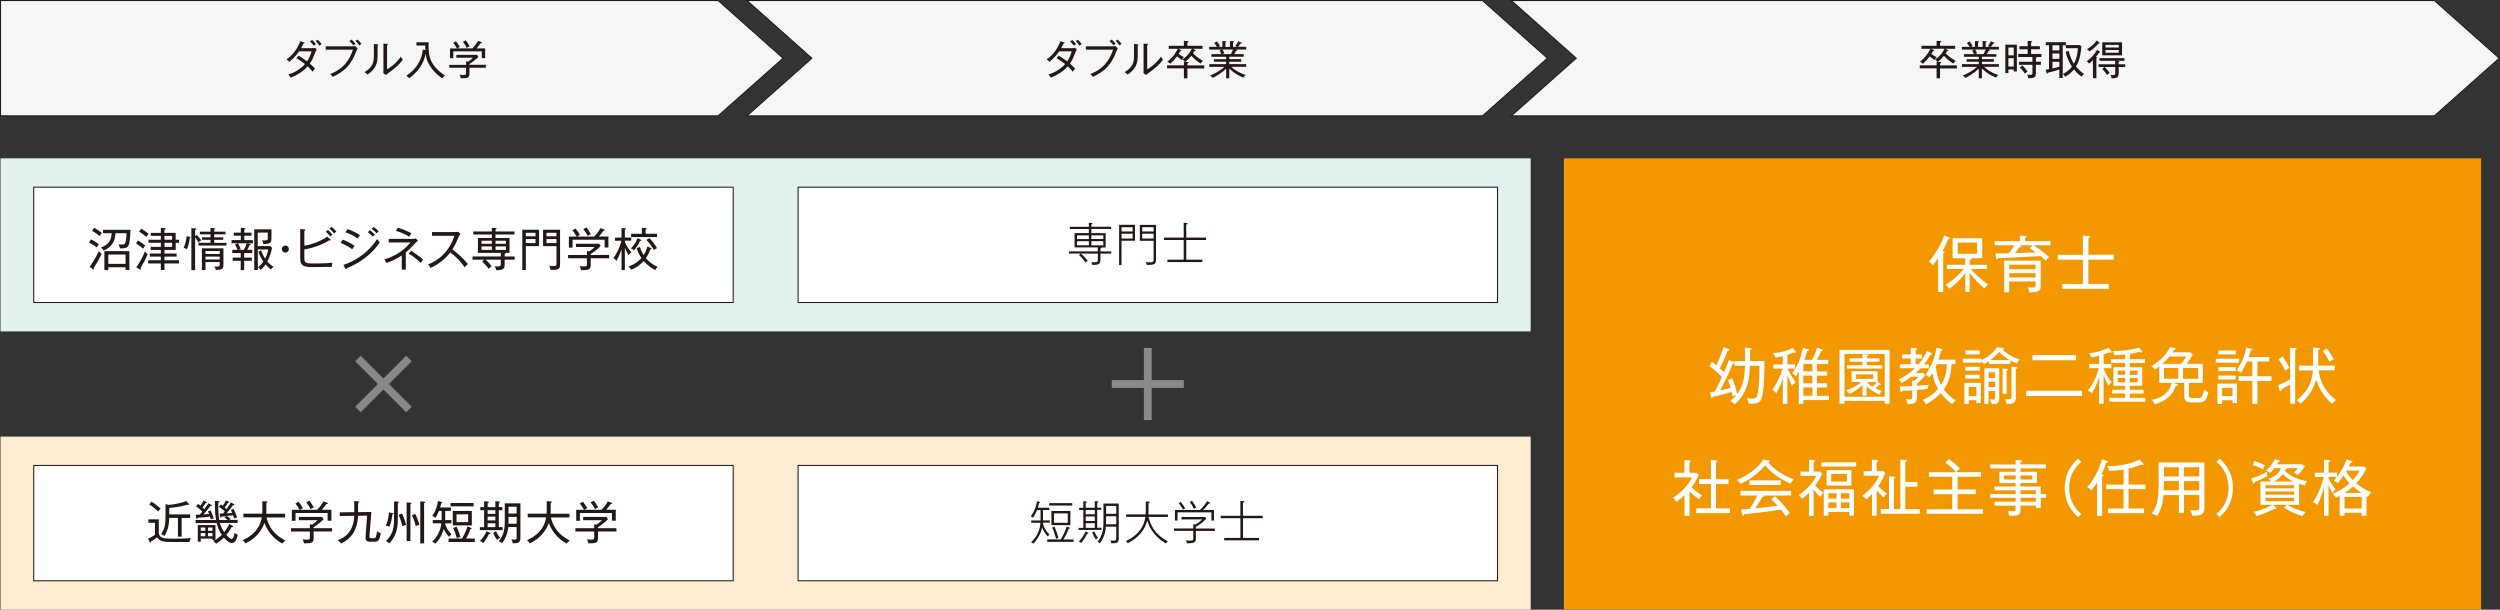 <?xml version="1.0" encoding="UTF-8"?>
<svg id="_レイヤー_2" data-name="レイヤー 2" xmlns="http://www.w3.org/2000/svg" viewBox="0 0 480.47 117.17">
  <rect x="0" y="0" width="480.47" height="117.17" fill="#333333" stroke="none"/>
  <defs>
    <style>
      .cls-1 {
        fill: #e2f2ef;
      }

      .cls-2 {
        fill: #feecd2;
      }

      .cls-3 {
        fill: none;
        stroke: #898989;
        stroke-width: 1.5px;
      }

      .cls-3, .cls-4, .cls-5 {
        stroke-miterlimit: 10;
      }

      .cls-6 {
        fill: #231815;
      }

      .cls-4 {
        fill: #f6f6f6;
        stroke-width: .2px;
      }

      .cls-4, .cls-5 {
        stroke: #231815;
      }

      .cls-5 {
        stroke-width: .2px;
      }

      .cls-5, .cls-7 {
        fill: #fff;
      }

      .cls-8 {
        fill: #f39800;
      }
    </style>
  </defs>
  <g id="_レイアウト" data-name="レイアウト">
    <rect class="cls-1" x=".1" y="30.43" width="294.08" height="33.26"/>
    <rect class="cls-2" x=".1" y="83.91" width="294.08" height="33.26"/>
    <polygon class="cls-4" points="284.91 .1 143.56 .1 156.03 11.19 143.56 22.27 284.91 22.27 297.39 11.19 284.91 .1"/>
    <g>
      <polygon class="cls-4" points="138.01 .1 .1 .1 .1 22.27 138.01 22.27 150.49 11.19 138.01 .1"/>
      <polygon class="cls-4" points="467.85 .1 290.46 .1 302.93 11.19 290.46 22.27 467.85 22.27 480.32 11.19 467.85 .1"/>
    </g>
    <g>
      <path class="cls-6" d="M60.7,9.81c-.59,1.48-.72,1.78-1.16,2.4.58.5.83.81.99,1-.12.12-.25.27-.47.57-.18-.24-.39-.52-.93-1.04-.59.69-1.57,1.5-3.26,2.18-.12-.18-.17-.26-.45-.61.84-.23,2.22-.88,3.2-2-.52-.42-1.08-.79-1.65-1.13l.41-.48c.36.22.92.55,1.64,1.09.44-.64.7-1.36.87-1.92h-2.42c-.3.42-.91,1.28-1.89,2.02-.13-.17-.25-.29-.52-.49,1.43-.92,2.25-2.41,2.64-3.48l.71.21c.11.03.13.06.13.1,0,.09-.13.1-.18.1-.15.28-.33.64-.5.93h2.15c.27,0,.38-.04.51-.08l.34.31c-.09.15-.11.21-.16.32ZM60.32,8.8c-.1-.13-.37-.49-.74-.83l.4-.3c.16.15.5.5.74.81-.14.08-.28.19-.4.31ZM61.4,8.78c-.07-.09-.36-.52-.74-.88l.4-.27c.23.2.59.61.76.85-.21.13-.26.16-.42.31Z"/>
      <path class="cls-6" d="M67.7,8.91c.33,0,.41-.03.54-.07l.5.44c-.1.19-.14.25-.22.46-1,2.7-2.25,3.95-4.58,5.04-.17-.29-.45-.49-.51-.54,1.12-.46,3.33-1.37,4.4-4.69h-5.23v-.64h5.1ZM67.55,7.6c.23.19.56.53.77.81-.16.1-.25.16-.41.31-.08-.1-.38-.49-.76-.83l.4-.29ZM68.71,7.59c.24.21.56.58.75.84-.2.13-.27.18-.41.31-.25-.41-.5-.66-.74-.88l.41-.26Z"/>
      <path class="cls-6" d="M72.57,8.75v1.93c0,1.29-.23,2.53-1.96,3.66-.1-.14-.19-.24-.56-.49,1.72-.96,1.8-2.12,1.8-3.1v-2.29l.69.05c.08,0,.18.02.18.1,0,.07-.08.12-.16.15ZM74.61,14.06c-.28.2-.31.22-.44.35l-.5-.35c0-.16.02-.39.02-.61v-5.06l.7.03c.09,0,.16,0,.16.09s-.07.1-.16.14v4.69c1.02-.6,2-1.48,2.65-2.46.19.34.24.45.38.59-.59.83-1.49,1.68-2.8,2.58Z"/>
      <path class="cls-6" d="M84.99,15.06c-1.24-.82-1.94-1.78-2.22-2.18-.79-1.15-.89-1.96-.97-2.61-.12.67-.52,2.87-3.18,4.78-.17-.22-.3-.35-.53-.5,2.78-1.82,3.06-4.16,3.17-5.03l.49.12c-.02-.34-.03-.56-.03-.89h-1.69v-.63h2.35c-.02,1.06-.02,1.99.22,2.87.48,1.74,2.04,2.98,2.92,3.52-.2.14-.4.34-.52.54Z"/>
      <path class="cls-6" d="M90.22,13.01v1.14c0,.85-.4.89-1.64.9-.08-.39-.18-.56-.25-.69.43.04.49.05.64.05.6,0,.6-.02.6-.49v-.9h-3.22v-.56h3.22v-.68l.38.07c.61-.38.82-.63.92-.75h-3.16v-.56h3.98l.25.39c-.36.38-.87.84-1.71,1.36v.17h3.15v.56h-3.15ZM92.6,11.19v-1.33h-5.48v1.33h-.63v-1.88h1.33c-.17-.31-.51-.84-.72-1.08l.52-.31c.24.27.59.8.75,1.1-.18.09-.32.16-.49.28h2.91c.52-.55.81-.96,1.1-1.45l.64.25s.1.05.1.1c0,.1-.13.1-.25.11-.33.47-.63.82-.78.99h1.64v1.88h-.64ZM89.7,9.21c-.18-.4-.49-.87-.74-1.17l.56-.29c.24.29.57.81.74,1.16-.27.12-.38.16-.56.3Z"/>
    </g>
    <g>
      <path class="cls-6" d="M206.79,9.81c-.59,1.48-.72,1.78-1.16,2.4.58.5.83.81.99,1-.12.12-.25.27-.47.57-.18-.24-.39-.52-.93-1.04-.59.69-1.57,1.5-3.26,2.18-.12-.18-.17-.26-.45-.61.84-.23,2.22-.88,3.2-2-.52-.42-1.08-.79-1.65-1.13l.41-.48c.36.22.92.55,1.64,1.09.44-.64.7-1.36.87-1.92h-2.42c-.3.42-.91,1.28-1.89,2.02-.13-.17-.25-.29-.52-.49,1.43-.92,2.25-2.41,2.64-3.48l.7.21c.11.03.13.06.13.1,0,.09-.13.1-.18.1-.15.28-.33.64-.5.93h2.15c.27,0,.38-.04.51-.08l.34.31c-.09.15-.11.21-.16.32ZM206.41,8.8c-.1-.13-.37-.49-.74-.83l.4-.3c.16.15.5.5.74.81-.14.08-.28.19-.4.31ZM207.48,8.78c-.07-.09-.36-.52-.74-.88l.4-.27c.23.2.59.61.76.85-.21.13-.26.16-.41.31Z"/>
      <path class="cls-6" d="M213.79,8.91c.33,0,.42-.03.54-.07l.5.44c-.1.19-.14.25-.22.46-1,2.7-2.25,3.95-4.58,5.04-.17-.29-.45-.49-.51-.54,1.12-.46,3.33-1.37,4.4-4.69h-5.23v-.64h5.1ZM213.64,7.6c.23.19.56.53.77.81-.16.1-.25.16-.41.31-.08-.1-.38-.49-.76-.83l.4-.29ZM214.8,7.59c.24.21.56.58.75.84-.2.13-.27.18-.41.31-.25-.41-.5-.66-.74-.88l.41-.26Z"/>
      <path class="cls-6" d="M218.66,8.75v1.93c0,1.29-.23,2.53-1.96,3.66-.1-.14-.19-.24-.56-.49,1.72-.96,1.8-2.12,1.8-3.1v-2.29l.69.05c.08,0,.18.02.18.1,0,.07-.08.12-.16.15ZM220.7,14.06c-.28.2-.31.22-.44.35l-.5-.35c0-.16.02-.39.02-.61v-5.06l.7.03c.09,0,.16,0,.16.09s-.07.1-.16.14v4.69c1.02-.6,2-1.48,2.65-2.46.19.34.24.45.38.59-.59.83-1.49,1.68-2.8,2.58Z"/>
      <path class="cls-6" d="M228.2,13.13v1.93h-.67v-1.93h-3.24v-.58h3.24v-.72l.2.02c-.09-.12-.21-.24-.5-.41.9-.57,1.45-1.31,1.82-2.07h-2.58l.49.25s.1.06.1.12c0,.11-.16.1-.23.1-.2.36-.23.4-.31.52.04.03.51.39,1.02.61-.2.21-.28.29-.4.56-.32-.19-.8-.57-.94-.69-.33.45-.81.99-1.29,1.42-.14-.14-.36-.31-.56-.42.27-.19,1.27-.96,2-2.46h-1.73v-.58h2.91v-.95l.67.03s.23.02.23.11c0,.08-.08.11-.23.17v.64h2.91v.58h-1.87l.43.21c.06.03.13.08.13.14,0,.11-.14.09-.24.07-.04.07-.23.38-.27.44.11.13.78.85,1.92,1.46-.23.19-.32.31-.44.52-.67-.42-1.29-.92-1.81-1.5-.45.57-1.01,1.06-1.16,1.15l.4.03c.16.02.24.04.24.11,0,.09-.13.13-.23.16v.4h3.23v.58h-3.23Z"/>
      <path class="cls-6" d="M236.65,12.84c.27.27,1.17,1.07,2.75,1.57-.21.17-.31.28-.43.5-.33-.12-1.6-.61-2.72-1.76v1.89h-.6v-1.85c-.83.81-1.89,1.46-2.6,1.78-.22-.29-.39-.41-.49-.46.6-.23,1.74-.74,2.74-1.66h-2.9v-.52h3.25v-.46h-2.34v-.49h2.34v-.46h-2.84v-.51h1.93c-.07-.18-.23-.49-.35-.72l.45-.16h-2.44v-.52h1.5c-.24-.39-.42-.59-.55-.74l.52-.31c.23.27.44.57.61.88-.06.02-.2.07-.35.17h.79v-1.13l.59.04c.07,0,.16.02.16.1,0,.08-.07.1-.16.13v.87h.87v-1.13l.59.02s.17,0,.17.1c0,.08-.12.13-.17.15v.85h.83c-.13-.07-.27-.12-.41-.16.28-.34.45-.59.59-.92l.63.27s.06.05.06.09c0,.03-.02.09-.12.09-.02,0-.03,0-.12-.02-.17.26-.2.29-.48.64h1.56v.52h-2.14l.23.04c.12.02.16.09.16.12,0,.02,0,.12-.22.11-.04.08-.07.15-.33.61h1.82v.51h-2.78v.46h2.29v.49h-2.29v.46h3.26v.52h-2.87ZM234.95,9.52c.07.11.27.46.37.73-.09.02-.24.05-.42.15h1.65c.14-.24.32-.59.43-.88h-2.03Z"/>
    </g>
    <g>
      <path class="cls-6" d="M372.85,13.13v1.93h-.66v-1.93h-3.24v-.58h3.24v-.72l.2.02c-.09-.12-.21-.24-.5-.41.9-.57,1.45-1.31,1.82-2.07h-2.58l.49.25s.1.06.1.12c0,.11-.16.1-.23.1-.2.36-.23.4-.31.52.04.03.51.39,1.02.61-.2.21-.28.29-.4.56-.32-.19-.8-.57-.94-.69-.33.45-.81.99-1.29,1.42-.14-.14-.36-.31-.56-.42.27-.19,1.27-.96,2-2.46h-1.73v-.58h2.91v-.95l.67.03s.23.02.23.11c0,.08-.08.11-.24.17v.64h2.91v.58h-1.87l.43.21c.06.03.13.08.13.14,0,.11-.14.09-.24.07-.04.07-.23.38-.27.44.11.13.78.85,1.92,1.46-.23.19-.32.31-.44.52-.67-.42-1.29-.92-1.81-1.5-.45.57-1.01,1.06-1.16,1.15l.4.03c.16.02.24.04.24.11,0,.09-.13.13-.23.16v.4h3.23v.58h-3.23Z"/>
      <path class="cls-6" d="M381.3,12.84c.27.27,1.17,1.07,2.75,1.57-.21.17-.31.28-.43.5-.33-.12-1.6-.61-2.72-1.76v1.89h-.6v-1.85c-.83.81-1.89,1.46-2.6,1.78-.22-.29-.39-.41-.49-.46.6-.23,1.74-.74,2.74-1.66h-2.9v-.52h3.25v-.46h-2.34v-.49h2.34v-.46h-2.84v-.51h1.93c-.07-.18-.23-.49-.35-.72l.45-.16h-2.44v-.52h1.5c-.24-.39-.42-.59-.55-.74l.52-.31c.23.27.44.57.61.88-.06.02-.2.07-.35.17h.79v-1.13l.59.04c.07,0,.16.02.16.1,0,.08-.07.1-.16.13v.87h.87v-1.13l.59.02s.17,0,.17.1c0,.08-.12.13-.17.15v.85h.83c-.13-.07-.27-.12-.41-.16.28-.34.45-.59.59-.92l.63.27s.06.05.06.09c0,.03-.02.09-.12.09-.02,0-.03,0-.12-.02-.17.26-.2.29-.48.64h1.56v.52h-2.14l.23.04c.12.02.16.09.16.12,0,.02,0,.12-.22.11-.04.08-.07.15-.33.61h1.82v.51h-2.78v.46h2.29v.49h-2.29v.46h3.26v.52h-2.87ZM379.6,9.52c.07.11.27.46.37.73-.09.02-.24.05-.42.15h1.65c.14-.24.32-.59.43-.88h-2.03Z"/>
      <path class="cls-6" d="M387.02,13.73v-.38h-1.03v.7h-.59v-5.46h2.22v5.15h-.6ZM387.02,9.14h-1.03v1.49h1.03v-1.49ZM387.02,11.19h-1.03v1.6h1.03v-1.6ZM390.8,10.94l.53.07s.11.03.11.08c0,.09-.13.12-.17.14v.64h.96v.58h-.96v1.66c0,.53-.05.97-1.47.92-.02-.33-.12-.54-.23-.7.17.03.4.05.58.05.41,0,.46-.06.46-.42v-1.5h-2.59v-.58h2.59v-.93h-2.73v-.59h1.81v-.89h-1.59v-.59h1.59v-1.01l.7.04s.16.03.16.1-.06.09-.2.13v.74h1.69v.59h-1.69v.89h1.99v.59h-1.53ZM389.16,14.17c-.09-.15-.51-.78-.96-1.21l.48-.39c.3.28.73.78.99,1.18-.1.07-.25.16-.52.42Z"/>
      <path class="cls-6" d="M400.04,14.74c-.83-.61-1.31-1.21-1.45-1.39-.34.41-.78.89-1.7,1.4-.13-.23-.22-.34-.43-.55.42-.2,1.1-.55,1.74-1.39-.58-.85-.99-1.86-1.21-2.86l.6-.16c.22,1.15.71,2.03.98,2.45.63-1.1.74-2.36.79-2.97h-2.33v-.57h-.6v6.29h-.65v-1.64c-.85.29-1.26.41-2.22.64,0,.09-.04.17-.12.17s-.12-.09-.13-.16l-.14-.59c.4-.07.51-.09.63-.12v-4.6h-.62v-.58h3.87v.56h2.62l.35.21c-.05.88-.23,2.57-1.04,3.91.71.87,1.33,1.27,1.57,1.42-.11.07-.28.18-.51.52ZM395.79,8.7h-1.33v.99h1.33v-.99ZM395.79,10.27h-1.33v1.04h1.33v-1.04ZM395.79,11.88h-1.33v1.29c.24-.05.71-.17,1.33-.35v-.94Z"/>
      <path class="cls-6" d="M403.54,10.09s-.05,0-.1,0c-.2.31-.24.36-.63.84.2.08.22.09.22.15,0,.05-.03.07-.13.12v3.83h-.66v-3.47c-.42.41-.6.56-.76.67-.13-.22-.22-.32-.45-.45.14-.09,1.12-.71,2.01-2.21l.53.35s.07.06.07.11c0,.06-.07.07-.1.07ZM403.42,8.36s-.06,0-.1-.02c-.56.65-1.07,1.11-1.77,1.55-.15-.23-.38-.38-.45-.43.28-.16,1.13-.66,1.86-1.68l.5.38c.06.05.09.08.09.13,0,.05-.06.07-.12.07ZM407.19,12.87v1.11c0,.27,0,.77-.43.96q-.19.09-.95.12c0-.17-.09-.48-.24-.68.08,0,.31.05.52.05.39,0,.44-.14.44-.38v-1.17h-2.04s.55.53.95,1.13c-.26.19-.4.32-.48.4-.22-.35-.63-.87-.93-1.17l.41-.36h-1.12v-.53h3.19v-.66h-3.01v-.52h4.79v.52h-1.57l.44.04c.09,0,.15.04.15.11,0,.09-.09.1-.15.12v.39h1.28v.53h-1.28ZM404.02,10.63v-2.49h3.81v2.49h-3.81ZM407.2,8.62h-2.55v.52h2.55v-.52ZM407.2,9.61h-2.55v.53h2.55v-.53Z"/>
    </g>
    <rect class="cls-5" x="153.38" y="35.97" width="134.43" height="22.17"/>
    <rect class="cls-5" x="153.38" y="89.45" width="134.43" height="22.17"/>
    <rect class="cls-5" x="6.48" y="35.97" width="134.43" height="22.17"/>
    <g>
      <path class="cls-6" d="M18.62,47.56c-.36-.27-.84-.62-1.51-.93l.37-.62c.44.19,1.12.61,1.51.92-.16.21-.26.39-.38.63ZM18.01,51.48c.04.06.08.11.08.19,0,.09-.05.11-.09.11-.04,0-.08-.02-.13-.05l-.66-.43c.3-.4,1.08-1.51,1.79-3.04.09.13.21.3.53.51-.55,1.17-1.04,1.99-1.51,2.7ZM19.17,45.38c-.5-.43-.87-.68-1.47-1.02l.38-.59c.41.24,1.06.63,1.49.99-.16.22-.26.33-.4.62ZM24.88,46.54c-.2,1.06-.5,1.21-1.83,1.2-.06-.37-.14-.55-.28-.79.15.02.32.04.64.04.52,0,.63-.03.76-.66.12-.61.14-1.2.15-1.51h-2.13c-.06,1.07-.3,2.46-2.26,3.34-.12-.22-.22-.33-.52-.59,1.33-.51,1.99-1.22,2.05-2.75h-1.67v-.66h5.28c0,.09-.02,1.47-.19,2.38ZM24.13,51.89v-.53h-3.31v.53h-.76v-3.62h4.8v3.62h-.73ZM24.13,48.92h-3.31v1.79h3.31v-1.79Z"/>
      <path class="cls-6" d="M27.51,47.8c-.33-.31-.85-.7-1.37-1.01l.36-.58c.64.38.9.56,1.4.98-.18.24-.34.55-.39.62ZM27.01,51.52c.08.1.11.16.11.2,0,.05-.03.11-.11.11-.06,0-.11-.03-.15-.05l-.67-.4c.74-1.03,1.29-2.09,1.66-3.07.2.27.27.35.52.55-.48,1.14-.77,1.65-1.37,2.67ZM28.13,45.53c-.53-.44-.93-.76-1.4-1.03l.43-.55c.42.24,1.09.73,1.41,1-.2.21-.3.35-.44.57ZM33.77,46.66v1.38h-2.16v.69h2.33v.58h-2.33v.71h2.79v.61h-2.79v1.26h-.7v-1.26h-2.43v-.61h2.43v-.71h-2.12v-.58h2.12v-.69h-1.95v-.59h1.95v-.79h-2.37v-.59h2.37v-.74h-1.93v-.58h1.93v-.95l.75.04c.11,0,.18.02.18.11s-.08.15-.24.21v.6h2.16v1.32h.65v.59h-.65ZM33.08,45.33h-1.46v.74h1.46v-.74ZM33.08,46.66h-1.46v.79h1.46v-.79Z"/>
      <path class="cls-6" d="M36.46,45.76c-.05.49-.2,1.37-.53,2.14-.21-.13-.33-.18-.63-.28.29-.65.49-1.34.57-2.23l.55.11c.12.03.2.04.2.13s-.11.11-.17.12ZM38.16,46.63c-.23-.4-.48-.78-.66-1v6.28h-.72v-8.06l.75.05c.05,0,.21.04.21.11,0,.09-.11.12-.24.16v1.22l.33-.24c.27.27.63.73.84,1.04-.18.09-.4.31-.51.42ZM38.15,47.19v-.52h2.31v-.58h-1.65v-.48h1.65v-.57h-2.05v-.52h2.05v-.71l.71.05c.1,0,.21.05.21.11,0,.07-.07.1-.21.15v.4h2.17v.52h-2.17v.57h1.74v.48h-1.74v.58h2.37v.52h-5.39ZM41.47,51.89c-.05-.33-.19-.57-.28-.7.11.02.33.05.56.05.48,0,.48-.15.48-.48v-.39h-2.73v1.52h-.7v-4.17h4.14v3.06c0,.85-.15,1.07-1.46,1.1ZM42.23,48.24h-2.73v.57h2.73v-.57ZM42.23,49.31h-2.73v.56h2.73v-.56Z"/>
      <path class="cls-6" d="M47.41,46.76l.63.14c.07.02.15.04.15.11,0,.1-.11.11-.24.11-.05.13-.19.48-.43.9h.96v.61h-1.55v.88h1.47v.61h-1.47v1.78h-.67v-1.78h-1.54v-.61h1.54v-.88h-1.62v-.61h.99c-.18-.56-.36-.88-.48-1.07l.61-.18c.24.44.38.8.5,1.14l-.48.11h1.1c.12-.22.39-.74.53-1.27h-2.91v-.61h1.78v-.85h-1.34v-.58h1.34v-.92l.7.05c.08,0,.18.02.18.11s-.11.12-.21.16v.61h1.39v.58h-1.39v.85h1.66v.61h-1.18ZM52.08,51.81c-.44-.34-.77-.69-1.04-.99-.41.58-.67.82-.92,1.05-.19-.24-.25-.27-.53-.48.26-.22.62-.55,1.02-1.12-.26-.37-.67-1-.96-1.89l.52-.27c.27.78.72,1.47.79,1.59.37-.72.49-1.24.58-1.75h-1.99v3.94h-.69v-7.82h3.32c0,.36,0,1.71-.02,1.98-.04.59-.28.85-1.55.85,0-.09-.07-.41-.27-.74.13.03.27.05.55.05.56,0,.57-.18.57-.38,0-.17,0-.84,0-1.13h-1.93v2.59h2.42l.33.34c-.18.92-.4,1.71-.92,2.62.13.16.54.6,1.21,1.03-.18.13-.4.35-.52.51Z"/>
      <path class="cls-6" d="M54.84,48.55c-.38,0-.68-.3-.68-.68s.31-.68.68-.68.68.3.68.68-.3.68-.68.68Z"/>
      <path class="cls-6" d="M63.75,51.28c-.52,0-2.8.05-3.26.05-1.93,0-2.79-.04-2.79-1.68v-5.62l.83.06c.08,0,.17,0,.17.11,0,.09-.11.13-.21.18v2.84c1.48-.21,3.43-.99,4.38-1.74l.65.53s.06.07.06.11c0,.1-.16.1-.2.1-.04,0-.07,0-.14-.02-.93.62-2.87,1.45-4.75,1.73v1.58c0,1.01.19,1.13,1.9,1.13,1.04,0,2.46-.03,3.48-.15-.04.24-.06.39-.11.8ZM63.49,45.45c-.11-.13-.45-.55-.89-.92l.43-.34c.23.19.64.6.87.9-.15.11-.28.22-.41.36ZM64.21,44.88c-.37-.5-.6-.72-.89-.95l.42-.33c.25.19.69.62.91.91-.22.16-.3.23-.44.38Z"/>
      <path class="cls-6" d="M67.69,47.9c-.9-.69-1.99-1.12-2.25-1.22l.44-.62c.62.23,1.68.76,2.29,1.19-.26.26-.42.55-.47.66ZM66.64,51.53c0,.08-.03.21-.13.21-.07,0-.11-.05-.14-.12l-.37-.7c2.65-.91,4.96-2.62,6.48-4.97.24.33.26.37.51.63-2.17,3.25-5.52,4.65-6.35,4.96ZM68.74,45.84c-.84-.62-1.7-.97-2.37-1.21l.44-.59c.73.25,1.57.61,2.39,1.15-.17.18-.35.44-.47.65ZM71.65,45.47c-.1-.1-.5-.52-.97-.85l.41-.38c.22.17.65.51.97.83-.16.14-.18.17-.4.41ZM72.37,44.84c-.12-.13-.48-.54-.96-.88l.4-.34c.3.2.73.59.97.85-.16.1-.33.28-.41.38Z"/>
      <path class="cls-6" d="M79.84,46.71c-1.16,1.21-1.29,1.35-1.85,1.81v3.29h-.78v-2.72c-.68.46-1.76,1.07-2.94,1.45-.11-.25-.16-.32-.41-.68,1.35-.4,3.28-1.18,5.04-3.26h-4.19v-.69h4.68c.17,0,.23-.02.53-.09l.41.46c-.12.09-.36.27-.5.41ZM78.67,45.49c-.81-.5-1.81-.91-2.6-1.13l.4-.6c.8.22,2,.73,2.59,1.08-.24.33-.33.54-.39.64ZM80.85,50.53c-.83-.86-1.83-1.51-2.31-1.79l.49-.54c.57.35,1.59,1.05,2.29,1.71-.18.19-.38.48-.47.62Z"/>
      <path class="cls-6" d="M89.3,51.37c-.76-1.1-1.68-2.08-2.76-2.86-.71.94-2.05,2.23-3.79,2.98-.15-.31-.25-.47-.49-.68.81-.29,3.78-1.5,5.07-5.49h-4.31v-.72h4.43c.14,0,.46-.02.6-.06l.43.41c-.18.25-.31.54-.33.58-.34.84-.71,1.66-1.22,2.41.84.59,2.07,1.65,2.99,2.81-.31.27-.35.31-.62.63Z"/>
      <path class="cls-6" d="M96.99,49.89v.92c0,.67-.08,1.14-1.66,1.11-.03-.36-.12-.56-.26-.77.23.03.41.05.63.05.52,0,.55-.12.55-.5v-.8h-2.94c.62.52,1,1.03,1.18,1.27-.32.21-.43.33-.58.49-.37-.54-.81-1.02-1.25-1.42l.42-.34h-2.27v-.61h5.44v-.69h-4.4v-2.86h2.68v-.68h-3.57v-.58h3.57v-.7l.7.05c.11,0,.21.03.21.11,0,.07-.09.11-.21.15v.39h3.65v.58h-3.65v.68h2.69v2.86h-.71c0,.12-.13.15-.22.16v.53h1.93v.61h-1.93ZM94.53,46.27h-1.99v.59h1.99v-.59ZM94.53,47.36h-1.99v.67h1.99v-.67ZM97.24,46.27h-2v.59h2v-.59ZM97.24,47.36h-2v.67h2v-.67Z"/>
      <path class="cls-6" d="M103.6,44.15v3.16h-2.54v4.58h-.68v-7.74h3.22ZM102.92,45.41v-.67h-1.87v.67h1.87ZM101.05,45.95v.76h1.87v-.76h-1.87ZM107.64,44.15v6.63c0,.89-.2,1.14-1.84,1.08-.02-.12-.08-.48-.25-.79.27.06.51.07.71.07.48,0,.69-.04.69-.41v-3.42h-2.58v-3.16h3.28ZM106.94,45.41v-.67h-1.91v.67h1.91ZM105.03,45.95v.76h1.91v-.76h-1.91Z"/>
      <path class="cls-6" d="M113.53,49.63v1.28c0,.95-.45,1-1.85,1.01-.09-.44-.2-.63-.28-.77.48.04.55.05.72.05.68,0,.68-.03.68-.55v-1.01h-3.62v-.63h3.62v-.77l.42.08c.69-.43.92-.7,1.03-.85h-3.56v-.63h4.47l.28.44c-.41.43-.98.94-1.92,1.53v.19h3.55v.63h-3.55ZM116.2,47.58v-1.5h-6.16v1.5h-.71v-2.11h1.5c-.19-.34-.57-.94-.81-1.22l.59-.34c.27.31.66.9.85,1.24-.2.1-.36.18-.55.32h3.28c.58-.62.92-1.08,1.23-1.63l.72.28c.05.02.11.05.11.11,0,.11-.15.11-.28.12-.37.53-.71.92-.88,1.11h1.84v2.11h-.72ZM112.94,45.35c-.2-.45-.55-.98-.84-1.31l.62-.33c.27.33.64.91.84,1.3-.31.13-.43.19-.63.33Z"/>
      <path class="cls-6" d="M120.79,49.05c-.31-.52-.65-1.34-.7-1.44v4.29h-.64v-3.99c-.1.28-.45,1.34-1,2.25-.18-.27-.32-.4-.54-.57.72-.99,1.32-2.34,1.51-3.32h-1.23v-.61h1.26v-1.83l.64.04c.11,0,.21.04.21.11,0,.06-.05.1-.21.16v1.51h1.22v.61h-1.22v.25c.41.95.85,1.51,1.25,2-.33.23-.42.32-.55.55ZM125.94,51.92c-.56-.29-1.37-.78-2.23-1.76-.69.77-1.43,1.29-2.4,1.68-.19-.32-.27-.41-.53-.62.76-.24,1.73-.76,2.51-1.62-.27-.38-.62-.96-.94-1.9l.62-.25c.26.76.49,1.19.74,1.58.55-.86.64-1.43.68-1.67l.65.29c.06.03.18.1.18.17,0,.11-.14.1-.25.1-.13.39-.37,1.04-.84,1.7.55.65,1.31,1.26,2.25,1.66-.18.18-.35.45-.46.64ZM123,46.31c-.24.56-.65,1.22-1.14,1.8-.14-.12-.32-.26-.64-.35.84-.78,1.21-1.69,1.29-1.99l.58.27c.06.03.17.08.17.16,0,.12-.18.12-.26.11ZM121.29,45.57v-.64h2.07v-1.14l.73.05c.12,0,.21.06.21.11,0,.07-.05.1-.22.15v.82h2.2v.64h-4.99ZM125.67,48.05c-.2-.35-.41-.65-.55-.86-.14-.19-.44-.63-.89-1.08l.59-.34c.46.45.99,1.12,1.45,1.92-.34.15-.49.27-.6.37Z"/>
    </g>
    <rect class="cls-5" x="6.48" y="89.45" width="134.43" height="22.17"/>
    <g>
      <line class="cls-3" x1="78.59" y1="68.9" x2="68.79" y2="78.7"/>
      <line class="cls-3" x1="78.59" y1="78.7" x2="68.79" y2="68.9"/>
    </g>
    <g>
      <line class="cls-3" x1="227.52" y1="73.8" x2="213.66" y2="73.8"/>
      <line class="cls-3" x1="220.59" y1="80.73" x2="220.59" y2="66.87"/>
    </g>
    <g>
      <path class="cls-6" d="M209.27,44.01h-3.67v-.42h3.67v-.78l.48.04c.16.02.24.05.24.11,0,.1-.17.13-.24.14v.48h3.8v.42h-3.8v.8h2.75v2.76h-.8c0,.13-.12.17-.21.19v.57h2.07v.42h-2.07v1.14c0,.92-.39,1.04-1.58,1.04-.04-.27-.05-.31-.16-.56.24.04.39.05.59.05.65,0,.65-.14.65-.58v-1.09h-3.23c.51.46.89.85,1.29,1.39-.18.11-.25.18-.39.33-.37-.52-.77-.99-1.29-1.44l.35-.29h-2.28v-.42h5.54v-.76h-4.46v-2.76h2.74v-.8ZM209.27,45.24h-2.28v.7h2.28v-.7ZM209.27,46.35h-2.28v.79h2.28v-.79ZM209.75,45.93h2.29v-.7h-2.29v.7ZM209.75,47.15h2.29v-.79h-2.29v.79Z"/>
      <path class="cls-6" d="M215.54,46.27v4.67h-.46v-7.73h3.05v3.06h-2.59ZM217.68,43.66h-2.13v.82h2.13v-.82ZM217.68,44.92h-2.13v.92h2.13v-.92ZM220.39,50.92c-.04-.25-.11-.4-.19-.56.13.03.32.06.65.06.71,0,.86-.1.86-.48v-3.66h-2.65v-3.06h3.11v6.55c0,1.03-.23,1.15-1.78,1.15ZM221.71,43.66h-2.19v.82h2.19v-.82ZM221.71,44.92h-2.19v.92h2.19v-.92Z"/>
      <path class="cls-6" d="M227.99,46.12v3.79h3.09v.46h-6.71v-.46h3.12v-3.79h-3.79v-.46h3.79v-2.86l.55.05c.18.02.21.04.21.12s-.09.12-.27.18v2.51h3.81v.46h-3.81Z"/>
    </g>
    <g>
      <path class="cls-6" d="M200.42,100.46c0,.11.18,1.19,1.26,2.27-.07.09-.23.26-.31.37-.35-.4-.84-.95-1.08-1.73-.11.48-.39,1.73-1.68,3.11-.15-.11-.26-.19-.45-.25,1.63-1.57,1.75-3.12,1.8-3.77h-1.77v-.44h1.79c0-.18,0-.28,0-.57v-1.43h-.67c-.16.39-.34.83-.78,1.48-.14-.13-.25-.19-.43-.24.89-1.29,1.07-2.21,1.21-2.95l.42.13c.13.04.19.06.19.11,0,.06-.06.09-.19.11-.15.54-.17.6-.26.92h2.19v.44h-1.21v1.37c0,.27,0,.38,0,.62h1.31v.44h-1.35ZM201.26,104.13v-.46h2.59c.18-.28.73-1.15,1.16-2.49l.45.19c.11.04.18.08.18.13,0,.11-.14.11-.25.11-.25.7-.55,1.32-1,2.07h1.93v.46h-5.05ZM201.65,97.16v-.46h4.43v.46h-4.43ZM202.07,100.93v-2.72h3.64v2.72h-3.64ZM202.97,103.55c-.11-.45-.43-1.51-.75-2.16l.44-.19c.35.85.54,1.34.76,2.17-.12.04-.33.12-.45.18ZM205.21,98.67h-2.65v1.8h2.65v-1.8Z"/>
      <path class="cls-6" d="M207.3,101.87v-.42h.9v-3.44h-.8v-.42h.8v-1.27l.46.04c.14.02.24.04.24.11,0,.1-.15.12-.24.14v.97h1.75v-1.27l.47.04c.14.02.23.04.23.11,0,.1-.15.12-.24.14v.97h.77v.42h-.77v3.44h.82v.42h-4.38ZM208.92,102.59c-.36.76-.7,1.24-1.13,1.79-.14-.14-.25-.22-.45-.32.62-.66.99-1.22,1.3-1.93l.39.21c.09.04.16.08.16.15,0,.02,0,.13-.27.1ZM210.41,98.01h-1.75v.83h1.75v-.83ZM210.41,99.26h-1.75v.87h1.75v-.87ZM210.41,100.55h-1.75v.9h1.75v-.9ZM210.62,103.71c-.25-.36-.54-.9-.73-1.37l.41-.2c.21.5.41.83.74,1.24-.18.09-.27.16-.41.33ZM213.58,104.42c-.03-.33-.12-.48-.19-.56.16.03.51.04.67.04.47,0,.47-.18.47-.49v-2.19h-1.99c-.04.55-.16,1.84-1.14,3.19-.18-.12-.26-.17-.48-.26,1.15-1.48,1.15-2.8,1.15-4.31v-3.06h2.94v6.55c0,.97-.2,1.09-1.44,1.09ZM214.53,99.22h-1.95v.6c0,.33,0,.64-.02.94h1.97v-1.54ZM214.53,97.23h-1.95v1.52h1.95v-1.52Z"/>
      <path class="cls-6" d="M224.07,104.44c-1.71-.99-3.06-2.51-3.57-4.41-.74,2.73-2.84,3.9-3.78,4.37-.11-.2-.2-.3-.37-.4,2.42-1.09,3.57-2.9,3.78-4.66h-3.7v-.48h3.74c.04-.53.04-.75.04-1.04v-1.44l.52.03c.11,0,.24,0,.24.11,0,.11-.18.13-.24.14v1.33c0,.28,0,.49-.04.88h3.77v.48h-3.72c.43,1.77,1.32,3.42,3.72,4.71-.15.1-.26.19-.4.4Z"/>
      <path class="cls-6" d="M229.83,102.03v1.33c0,.85-.09,1.03-1.7,1.06-.04-.23-.1-.38-.25-.59.16.03.4.07.73.07.53,0,.72-.05.72-.33v-1.54h-3.71v-.46h3.71v-.85l.37.1c.69-.35,1.14-.8,1.34-1h-3.97v-.46h4.53l.25.32c-.81.86-1.69,1.39-2.03,1.57v.33h3.66v.46h-3.66ZM232.82,100.04v-1.57h-6.52v1.57h-.49v-2.02h4.81c.81-.77,1.21-1.43,1.36-1.69l.49.23c.08.04.11.07.11.12,0,.11-.13.11-.28.1-.41.58-.79.98-1.07,1.24h2.08v2.02h-.49ZM227.37,97.95c-.27-.48-.51-.84-.83-1.24l.39-.26c.38.49.57.78.85,1.26-.17.06-.28.13-.41.25ZM229.47,97.79c-.24-.5-.5-.92-.79-1.29l.41-.26c.41.55.69,1.07.82,1.31-.21.06-.32.13-.43.24Z"/>
      <path class="cls-6" d="M238.89,99.59v3.79h3.09v.46h-6.71v-.46h3.12v-3.79h-3.79v-.46h3.79v-2.86l.55.05c.18.02.21.04.21.12s-.09.12-.27.18v2.51h3.81v.46h-3.81Z"/>
    </g>
    <rect class="cls-8" x="300.56" y="30.43" width="176.28" height="86.74"/>
    <g>
      <path class="cls-6" d="M36.42,104.17h-3.41c-1.22,0-2.22-.02-2.82-.9-.05.04-.11.07-.56.41-.05.04-.51.34-.61.41,0,.06.02.21-.11.21-.05,0-.11-.1-.12-.12l-.35-.63c.62-.32.95-.48,1.35-.77v-2.3h-1.27v-.67h2v2.45c0,1.27,1.14,1.27,2.89,1.27.57,0,2.26,0,3.28-.13-.16.33-.21.48-.27.77ZM30.41,98.32c-.24-.23-.84-.82-1.73-1.38l.43-.54c.71.44,1.28.92,1.76,1.34-.34.34-.41.48-.47.58ZM34.91,99.53v3.61h-.71v-3.61h-1.68c-.04.97-.09,2.18-.91,3.49-.24-.17-.38-.25-.64-.36.6-.97.84-1.6.84-3.32v-2.46l.53.15c.21,0,1.92-.13,3.48-.73l.47.53s.07.1.07.14-.03.07-.1.07c-.04,0-.05,0-.2-.05-1.66.5-3.07.59-3.53.61v1.26h4.01v.69h-1.62Z"/>
      <path class="cls-6" d="M44.64,104.4c-.56,0-1.21-.62-1.61-1.06-.64.61-1.14.92-1.48,1.14-.17-.19-.35-.34-.57-.47.14-.07.2-.11.34-.19h-.49v-.31h-2.25v.59h-.57v-3.19h3.4v2.85c.57-.34,1.07-.81,1.22-.96-.26-.39-.71-1.11-.99-2.27h-4.05v-.59h3.93c-.16-.98-.23-1.68-.21-3.67l.66.04c.09,0,.21,0,.21.12,0,.09-.11.14-.21.18,0,.19-.02.4-.02.79,0,.85.04,1.76.2,2.54h1.59c-.12-.11-.42-.4-.61-.51l.41-.23c-.15,0-.84.06-.97.08,0,.08-.03.2-.15.2-.09,0-.11-.11-.12-.18l-.09-.6c.16,0,.21,0,.68-.02.06-.07.11-.14.31-.39-.41-.38-.65-.56-1.12-.88l.36-.47c.1.07.18.12.37.27.15-.19.39-.55.62-1.06l.49.24c.06.04.13.07.13.13,0,.12-.17.11-.25.11-.2.34-.36.58-.61.9.09.09.2.19.33.32.31-.42.61-.85.87-1.29l.53.29c.09.04.16.1.16.16s-.04.1-.13.1c-.07,0-.12,0-.18-.03-.43.61-.51.7-1.23,1.57.28,0,.78-.05,1.08-.08-.13-.3-.18-.42-.25-.57l.52-.2c.47,1.02.59,1.36.67,1.67-.21.04-.39.11-.57.19-.07-.29-.12-.45-.19-.62-.42.05-.79.09-1.21.12.2.11.62.46.78.6l-.38.15h1.68v.59h-3.41c.03.12.23.92.81,1.77.23-.27.65-.82.98-1.56l.62.32c.06.04.13.07.13.15,0,.12-.17.14-.29.12-.24.43-.52.9-1.01,1.49.07.08.7.8.99.8.43,0,.55-1,.58-1.18.25.21.51.31.62.34-.05.33-.31,1.59-1.05,1.59ZM40.5,99.82c-.03-.11-.05-.23-.14-.54-.5.08-1.74.2-2.34.23-.04.14-.05.22-.16.22-.1,0-.12-.1-.14-.17l-.12-.64c.4,0,.6,0,.79-.02.17-.19.34-.4.5-.58-.49-.48-.79-.72-1.21-1.02l.37-.47c.13.09.25.17.47.34.26-.34.42-.61.61-.98l.48.25c.05.03.15.07.15.14,0,.11-.16.11-.25.1-.19.33-.34.55-.58.85.18.17.25.25.33.33.44-.55.64-.88.8-1.13l.54.28s.12.07.12.13c0,.12-.18.11-.29.1-.39.55-.78,1.01-1.33,1.62.31-.02.79-.04,1.08-.08-.07-.17-.12-.29-.21-.5l.51-.19c.28.62.45,1.04.6,1.56-.11,0-.27.04-.57.16ZM39.46,101.39h-.88v.62h.88v-.62ZM39.46,102.45h-.88v.62h.88v-.62ZM40.83,101.39h-.86v.62h.86v-.62ZM40.83,102.45h-.86v.62h.86v-.62Z"/>
      <path class="cls-6" d="M54.25,104.45c-1.14-.55-2.76-1.99-3.43-3.95-.88,2.45-2.68,3.45-3.66,3.94-.13-.25-.28-.43-.54-.63.67-.29,3.21-1.39,3.7-4.38h-3.55v-.71h3.63c.02-.32.02-.47.02-.73v-1.66l.78.04c.11,0,.21.03.21.11,0,.11-.14.13-.22.15v1.42c0,.26,0,.39-.02.69h3.62v.71h-3.57c.5,2.02,1.61,3.38,3.63,4.44-.3.22-.44.36-.59.59Z"/>
      <path class="cls-6" d="M60.28,102.14v1.28c0,.95-.45,1-1.85,1.01-.09-.44-.2-.63-.28-.77.48.04.55.05.72.05.68,0,.68-.03.68-.55v-1.01h-3.62v-.63h3.62v-.77l.42.08c.69-.43.92-.7,1.03-.85h-3.56v-.63h4.47l.28.44c-.41.43-.98.94-1.92,1.53v.19h3.55v.63h-3.55ZM62.96,100.09v-1.5h-6.16v1.5h-.71v-2.11h1.5c-.19-.34-.57-.94-.81-1.22l.59-.34c.27.31.66.9.85,1.24-.2.1-.36.18-.55.32h3.28c.58-.62.92-1.08,1.23-1.63l.72.28c.05.02.11.05.11.11,0,.11-.15.11-.28.12-.37.53-.71.92-.88,1.11h1.84v2.11h-.72ZM59.69,97.86c-.2-.45-.55-.98-.84-1.31l.62-.33c.27.33.64.91.84,1.3-.31.13-.43.19-.63.33Z"/>
      <path class="cls-6" d="M68.82,96.36c.14,0,.22.02.22.11,0,.07-.05.11-.22.18v1.78l2.55-.04c-.04.37-.37,4.46-.37,4.69,0,.35.09.37.62.37.38,0,.53-.04.61-.25.14-.35.22-.92.24-1.14.19.21.42.34.7.41-.25,1.62-.63,1.65-1.35,1.65h-.49c-.58,0-1.07-.04-1.07-.72,0-.21,0-.28.03-.61l.26-3.69-1.74.02c-.12,3.06-1.58,4.53-3.26,5.34-.29-.42-.48-.52-.7-.63,3.02-.99,3.19-3.84,3.24-4.7l-2.79.04v-.7s2.79-.04,2.79-.04c0-.18,0-1.66-.02-2.13l.75.06Z"/>
      <path class="cls-6" d="M75.4,98.88c-.06.62-.16,1.32-.55,2.35-.1-.04-.28-.12-.71-.2.24-.56.55-1.32.61-2.54l.67.11c.18.03.22.07.22.13,0,.11-.12.12-.23.14ZM76.46,96.68v2.7c0,1.45,0,3.35-1.65,5.07-.23-.23-.33-.29-.62-.46,1.42-1.46,1.54-2.63,1.54-4.39v-3.24l.73.05c.1,0,.21.04.21.11,0,.06-.03.08-.21.15ZM77.33,101.14c-.23-1-.51-1.73-.71-2.18l.65-.27c.43.92.73,1.96.79,2.18-.3.09-.48.15-.73.27ZM78.88,96.88v7.1h-.73v-7.42l.73.05c.11,0,.21.04.21.12,0,.07-.04.08-.21.14ZM79.91,101.1c-.22-.96-.61-1.81-.74-2.06l.64-.28c.41.83.7,1.73.79,2.08-.25.07-.55.2-.7.26ZM81.51,96.68v7.75h-.74v-8.07l.74.05c.11,0,.22.05.22.12,0,.06-.04.09-.22.15Z"/>
      <path class="cls-6" d="M86.3,103.16c-.42-.48-.75-.86-1.01-1.51-.18.62-.51,1.66-1.59,2.83-.2-.15-.35-.24-.64-.35.57-.55,1.56-1.72,1.77-3.55h-1.66v-.63h1.71v-1.76h-.52c-.22.56-.38.87-.65,1.32-.22-.17-.41-.26-.63-.33.73-1.15.92-1.88,1.09-2.88l.65.16c.1.03.18.04.18.12s-.07.1-.19.12c-.11.42-.16.62-.22.83h2.07v.66h-1.1v1.26c0,.23,0,.33,0,.5h1.19v.63h-1.23c.22.82.61,1.46,1.26,2.1-.32.31-.35.34-.45.49ZM86.21,104.16v-.66h2.58c.69-1.13.93-1.95,1.04-2.32l.67.25c.11.04.16.06.16.12,0,.1-.12.11-.24.11-.27.78-.52,1.27-.85,1.84h1.67v.66h-5.03ZM86.58,97.31v-.64h4.44v.64h-4.44ZM87.02,100.98v-2.78h3.66v2.78h-3.66ZM87.8,103.43c-.11-.47-.41-1.34-.72-1.95l.67-.27c.39.85.53,1.29.74,1.98-.11.04-.42.12-.69.24ZM89.97,98.85h-2.23v1.5h2.23v-1.5Z"/>
      <path class="cls-6" d="M92.22,101.9v-.59h.82v-3.25h-.73v-.6h.73v-1.11l.62.04c.22,0,.29.09.29.13,0,.08-.07.1-.23.15v.79h1.48v-1.13l.7.06c.11,0,.2.05.2.11,0,.08-.06.1-.23.15v.8h.68v.6h-.68v3.25h.73v.59h-4.38ZM93.98,102.64c-.12.25-.55,1.07-1.11,1.73-.22-.21-.51-.34-.63-.4.73-.73,1.13-1.54,1.28-1.88l.61.3c.06.03.12.09.12.15,0,.08-.09.11-.26.1ZM95.2,98.06h-1.48v.7h1.48v-.7ZM95.2,99.29h-1.48v.72h1.48v-.72ZM95.2,100.56h-1.48v.75h1.48v-.75ZM95.53,103.78c-.25-.34-.52-.81-.74-1.38l.55-.31c.19.44.41.83.77,1.27-.27.14-.35.21-.59.42ZM98.53,104.43c-.02-.19-.07-.48-.28-.77.15.03.49.05.63.05.37,0,.41-.13.41-.42v-2h-1.6c-.16,1.53-.74,2.54-1.2,3.12-.25-.22-.33-.26-.64-.4.94-1.16,1.16-2.11,1.16-4v-3.28h3.01v6.64c0,.99-.53,1.03-1.49,1.05ZM99.29,99.34h-1.56v.62c0,.17,0,.48,0,.7h1.57v-1.31ZM99.29,97.39h-1.56v1.3h1.56v-1.3Z"/>
      <path class="cls-6" d="M108.9,104.45c-1.14-.55-2.76-1.99-3.43-3.95-.88,2.45-2.68,3.45-3.66,3.94-.13-.25-.28-.43-.54-.63.67-.29,3.21-1.39,3.7-4.38h-3.55v-.71h3.63c.02-.32.02-.47.02-.73v-1.66l.78.04c.11,0,.21.03.21.11,0,.11-.14.13-.22.15v1.42c0,.26,0,.39-.02.69h3.62v.71h-3.57c.5,2.02,1.61,3.38,3.63,4.44-.3.22-.44.36-.59.59Z"/>
      <path class="cls-6" d="M114.93,102.14v1.28c0,.95-.45,1-1.85,1.01-.09-.44-.2-.63-.28-.77.48.04.55.05.72.05.68,0,.68-.03.68-.55v-1.01h-3.62v-.63h3.62v-.77l.42.08c.69-.43.92-.7,1.03-.85h-3.56v-.63h4.47l.28.44c-.41.43-.98.94-1.92,1.53v.19h3.55v.63h-3.55ZM117.61,100.09v-1.5h-6.16v1.5h-.71v-2.11h1.5c-.19-.34-.57-.94-.81-1.22l.59-.34c.27.31.66.9.85,1.24-.2.1-.36.18-.55.32h3.28c.58-.62.92-1.08,1.23-1.63l.72.28c.05.02.11.05.11.11,0,.11-.15.11-.28.12-.37.53-.71.92-.88,1.11h1.84v2.11h-.72ZM114.34,97.86c-.2-.45-.55-.98-.84-1.31l.62-.33c.27.33.64.91.84,1.3-.31.13-.43.19-.63.33Z"/>
    </g>
    <g>
      <path class="cls-7" d="M373.47,56.11h-.99v-6.47c-.57.86-.86,1.17-1.03,1.36-.13-.22-.32-.43-.72-.73,1.81-2.18,2.61-4.12,2.91-5.02l.89.38c.11.05.2.11.2.19,0,.14-.19.15-.32.15-.32.79-.67,1.54-1.09,2.3.26.06.43.09.43.2,0,.09-.09.13-.29.19v7.45ZM378.57,56.1h-.87v-3.64c-1.1,1.57-2.6,2.7-3.04,3.03-.23-.33-.4-.49-.77-.74,1.28-.73,2.71-2.03,3.52-3.05h-3.24v-.81h3.53v-1.26h-2.43v-3.85h5.69v3.85h-2.14s.08.06.08.12c0,.15-.22.2-.34.21v.93h3.32v.81h-3.1c.47.59,1.82,1.98,3.33,2.98-.29.22-.47.4-.73.75-1.03-.81-2.32-2.26-2.83-2.97v3.64ZM376.26,46.63v2.15h3.72v-2.15h-3.72Z"/>
      <path class="cls-7" d="M390.82,47.14c.87.54,1.91,1.31,3,2.25-.31.31-.38.38-.66.72-.25-.26-.6-.56-.99-.89-4.25.22-4.72.25-5.69.29-.4.01-2.14.08-2.49.11-.06.19-.14.22-.2.22-.12,0-.15-.16-.16-.23l-.14-.89c1.65-.01,1.83-.02,2.57-.04.27-.33.79-1.02,1.07-1.54h-3.79v-.8h4.86v-1.06l1.02.05c.11,0,.27.02.27.15,0,.14-.14.16-.29.2v.66h4.88v.8h-3.26ZM390,56.2c-.05-.42-.11-.62-.32-1.01.31.05.59.07.87.07.67,0,.67-.13.67-.67v-.49h-5.08v2.07h-.96v-6.07h7.02v4.72c0,.86,0,1.37-2.19,1.38ZM391.22,50.88h-5.08v.86h5.08v-.86ZM391.22,52.49h-5.08v.84h5.08v-.84ZM390.04,47.68l.67-.54h-2.62l.18.05c.07.02.19.06.19.18,0,.16-.14.16-.4.18-.29.47-.69.94-.83,1.1.72-.02,2.32-.08,4.04-.14-.38-.27-.82-.59-1.22-.82Z"/>
      <path class="cls-7" d="M401.36,49.91v4.66h3.94v.95h-8.96v-.95h3.97v-4.66h-4.83v-.94h4.83v-3.68l1.12.09c.21.02.29.04.29.16,0,.12-.14.16-.35.22v3.2h4.88v.94h-4.88Z"/>
      <path class="cls-7" d="M333.37,70.29v-.9h2.02c0-.69,0-1.75-.05-2.59l1,.09c.13.01.3.02.3.16s-.19.19-.3.22c0,.34-.01,1.95-.01,2.11h2.78c0,1.62-.07,5.55-.47,6.91-.33,1.1-.73,1.37-2.58,1.29-.04-.4-.15-.74-.35-1.08.62.12,1.02.12,1.07.12.68,0,.93-.19,1.14-1.65.22-1.6.23-3.75.23-4.68h-1.83c-.09,2.26-.28,5.1-2.93,7.43-.28-.32-.46-.46-.83-.67.33-.28.7-.61,1.17-1.17-.36.11-.56.2-.75.31-.07-.36-.12-.59-.18-.86-1.85.53-2.07.59-3.61.93-.02.09-.07.28-.2.28-.12,0-.13-.11-.15-.21l-.19-.94c.21-.04.39-.06.92-.14.25-.47.84-1.65,1.35-2.79-.82-.95-1.92-1.75-2.37-2.08l.46-.86c.16.12.35.26.86.68.39-.8,1.02-2.32,1.36-3.46l.95.32c.06.02.19.07.19.19,0,.14-.2.15-.35.15-.13.35-.79,2.08-1.48,3.39.46.42.67.65.79.77.39-.89.68-1.62.95-2.35l.74.28c.26.09.35.14.35.26,0,.16-.25.16-.36.16-.54,1.34-.93,2.19-1.13,2.6-.96,1.95-1.06,2.15-1.26,2.51.32-.07,1.71-.4,2-.47-.23-.82-.4-1.2-.53-1.51l.82-.35c.35.81.8,2.24.96,3.02,1.13-1.51,1.42-3.13,1.51-5.42h-2Z"/>
      <path class="cls-7" d="M344.98,67.81c-.07,0-.15-.05-.23-.09-.31.13-.65.27-1.24.47v1.84h1.48v.82h-1.43c.24.53,1,1.94,1.55,2.62-.32.21-.5.4-.72.67-.14-.28-.49-1.04-.88-2.05v5.54h-.87v-4.9c-.32.92-.61,1.71-1.24,2.86-.42-.43-.62-.55-.81-.66,1.04-1.42,1.73-3.03,1.98-4.07h-1.77v-.82h1.84v-1.58c-.66.16-1.09.22-1.41.27-.15-.38-.25-.55-.48-.85,1.01-.08,2.35-.27,3.79-1.02l.49.63c.07.08.11.16.11.21,0,.07-.09.12-.15.12ZM346.58,76.86v.76h-.88v-6.24c-.08.15-.47.81-.54.95-.2-.22-.38-.36-.7-.57,1.07-1.49,1.72-3.31,2.04-4.88l1,.25c.06.01.14.06.14.15,0,.15-.22.19-.32.2-.26.86-.39,1.22-.56,1.67h1.48c.48-.88.75-1.54.97-2.31l.96.28c.12.04.18.11.18.18,0,.19-.27.19-.34.19-.35.8-.45,1.01-.86,1.67h2.22v.81h-2.17v1.42h1.96v.81h-1.96v1.46h1.96v.81h-1.96v1.61h2.31v.81h-4.93ZM348.32,69.95h-1.74v1.42h1.74v-1.42ZM348.32,72.18h-1.74v1.46h1.74v-1.46ZM348.32,74.45h-1.74v1.61h1.74v-1.61Z"/>
      <path class="cls-7" d="M362.22,77.59v-.54h-7.73v.54h-.96v-10.35h9.63v10.35h-.94ZM362.22,68.02h-7.73v8.23h7.73v-8.23ZM361.21,75.82c-.38-.14-1.44-.61-2.46-1.6v1.81h-.8v-2.01c-1.21,1.1-2.17,1.53-2.55,1.69-.2-.42-.45-.6-.58-.69,1.63-.55,2.63-1.38,2.88-1.6h-1.85v-2.09h5.01v2.06l.55.33s.11.08.11.13c0,.12-.12.12-.15.12-.07,0-.13-.01-.19-.02-.33.32-.62.56-.76.68.67.33.96.41,1.29.5-.25.22-.28.27-.49.68ZM354.96,70.84v-.64h2.98v-.68h-2.49v-.65h2.49v-.82l.79.07c.2.02.38.04.38.16,0,.14-.21.18-.32.2v.39h2.42v.65h-2.42v.68h2.96v.64h-6.78ZM360.02,71.94h-3.3v.88h3.3v-.88ZM358.75,73.43v.02c.34.34.83.69,1.12.88.4-.38.66-.69.83-.9h-1.95Z"/>
      <path class="cls-7" d="M371,68.19c-.24.42-.55.99-1.22,1.82h.9v.77h-1.57c-.16.19-.46.48-.92.9h1.48l.36.47c-.5.59-1.03,1.1-1.6,1.57v.42c.65-.04,1.04-.08,2.26-.19-.11.26-.16.5-.2.79-.65.08-.83.11-2.07.21v1.28c0,1.36-.69,1.42-1.81,1.43-.02-.18-.08-.54-.29-.96.24.04.52.07.74.07.36,0,.45-.07.45-.59v-1.15c-1.29.07-1.43.08-1.88.09-.01.08-.05.27-.2.27s-.18-.22-.19-.3l-.11-.82c.93-.01,1.72-.04,2.37-.08v-1.06l.4.07c.13-.11.55-.46.83-.79h-1.44c-.89.73-1.53,1.06-1.82,1.21-.14-.25-.39-.5-.58-.65,1.01-.52,2.04-1.14,3.15-2.21h-2.92v-.77h2.11v-1.09h-1.66v-.77h1.66v-1.3l.97.07c.12.01.26.05.26.14,0,.13-.21.18-.3.2v.89h1.23v.77h-1.23v1.09h.59c.88-1.08,1.38-2.08,1.6-2.5l.83.34c.06.02.15.08.15.15,0,.13-.15.15-.35.19ZM375.21,77.67c-.59-.39-1.4-1-2.22-2.12-1.18,1.29-2.41,1.92-2.83,2.14-.12-.26-.42-.62-.67-.82.62-.27,1.74-.75,2.98-2.11-.64-1.14-.94-2.11-1.07-3.1-.25.4-.43.66-.6.87-.26-.23-.42-.35-.76-.53.97-1.26,1.91-3.3,2.1-5.15l1.04.21c.08.01.16.07.16.16,0,.14-.19.18-.31.2-.26,1.07-.45,1.6-.48,1.7h3.27v.86h-.75c-.07,2.01-.62,3.64-1.49,4.85.9,1.29,1.78,1.81,2.28,2.1-.23.2-.39.38-.67.75ZM372.24,69.98c-.04.07-.15.35-.19.42.08,1.01.3,2.26,1.02,3.59.95-1.48,1.08-3.15,1.1-4.01h-1.94Z"/>
      <path class="cls-7" d="M384.89,66.85c.14.01.27.04.27.14s-.09.15-.29.21c.91.91,2.18,1.56,3.32,1.91-.29.26-.43.46-.55.77-.28-.11-.66-.26-1.27-.6v.68h-4.14v-.55c-.47.32-.7.45-.95.57-.16-.29-.39-.5-.46-.55v.27h-3.59v-.77h3.59v.27c.47-.22,1.95-.91,2.98-2.46l1.09.11ZM378.37,76.91v.73h-.84v-4.06h3.16v3.88h-.83v-.55h-1.48ZM380.49,70.5v.74h-2.79v-.74h2.79ZM380.49,72.03v.75h-2.79v-.75h2.79ZM380.49,67.36v.75h-2.75v-.75h2.75ZM379.84,76.14v-1.77h-1.48v1.77h1.48ZM382.17,75.14v2.49h-.8v-6.86h2.86v5.89c0,.99-.67,1-1.44,1.01-.06-.33-.21-.66-.41-.96.22.05.47.09.76.09s.3-.21.3-.31v-1.35h-1.28ZM383.45,72.64v-1.1h-1.28v1.1h1.28ZM383.45,74.42v-1.07h-1.28v1.07h1.28ZM386.19,69.2c-.54-.33-1.16-.73-1.98-1.56-.5.57-1.07,1.1-1.68,1.56h3.66ZM385.66,70.89c.14.01.27.02.27.14s-.16.19-.28.22v4.44h-.77v-4.86l.79.06ZM386.58,70.48l.91.07c.09.01.24.02.24.14,0,.11-.12.16-.31.22v5.47c0,1.14-.63,1.26-1.77,1.27-.02-.18-.09-.56-.32-.96.13.02.31.05.6.05.65,0,.65-.16.65-.59v-5.67Z"/>
      <path class="cls-7" d="M389.41,76.1v-1h10.74v1h-10.74ZM390.62,69.24v-.99h8.35v.99h-8.35Z"/>
      <path class="cls-7" d="M405.69,67.81c-.08,0-.15-.05-.27-.11-.58.23-.92.35-1.13.41v1.84h1.5v.82h-1.5v.14c.4.88.88,1.75,1.54,2.56-.28.22-.43.39-.62.69-.33-.6-.43-.84-.92-2.08v5.51h-.86v-5.1c-.5,1.63-1.13,2.65-1.41,3.1-.08-.11-.22-.26-.75-.55.42-.54,1.44-1.84,2.1-4.27h-1.84v-.82h1.9v-1.58c-.75.2-1.16.27-1.48.32-.15-.4-.33-.62-.48-.79,1.85-.18,3.24-.8,3.8-1.07l.48.63c.05.07.11.14.11.21,0,.11-.12.13-.18.13ZM405.37,77.19v-.74h3.05v-.83h-2.49v-.72h2.49v-.76h-2.25v-3.57h2.25v-.8h-2.71v-.74h2.71v-.9c-1.06.11-1.4.14-2.08.14-.08-.35-.16-.55-.32-.81.88.01,2.96-.04,5.09-.66l.52.66s.07.12.07.18c0,.08-.07.12-.15.12-.09,0-.15-.02-.33-.15-.94.26-1.75.38-1.89.4v1.03h2.9v.74h-2.9v.8h2.38v3.57h-2.38v.76h2.64v.72h-2.64v.83h2.98v.74h-6.95ZM408.42,71.22h-1.42v.83h1.42v-.83ZM408.42,72.65h-1.42v.83h1.42v-.83ZM410.83,71.22h-1.5v.83h1.5v-.83ZM410.83,72.65h-1.5v.83h1.5v-.83Z"/>
      <path class="cls-7" d="M423.35,69.93v3.66h-2.66v2.16c0,.61.07.74.73.74h1.03c.53,0,.83,0,1.14-1.58.18.15.4.33.84.43-.36,1.47-.62,2-1.77,2h-1.51c-1.1,0-1.36-.43-1.36-1.27v-2.48h-2.11l.6.19c.16.05.27.08.27.2,0,.16-.21.18-.38.19-.21.56-.58,1.47-1.48,2.21-.25.21-1.19.97-2.58,1.29-.18-.42-.33-.6-.59-.84.94-.13,3.19-.69,3.87-3.23h-2.41v-3.17c-.47.38-.67.5-.82.6-.28-.41-.56-.58-.69-.66,2.1-1.23,3-2.58,3.58-3.64l.87.15c.11.02.25.05.25.15,0,.15-.24.19-.33.2-.08.14-.15.23-.33.49h3.47l.45.42c-.58,1-1.12,1.67-1.21,1.78h3.13ZM419.18,69.93c.42-.52.56-.7.99-1.42h-3.23c-.43.52-.79.9-1.37,1.42h3.61ZM418.65,72.79v-2.07h-2.76v2.07h2.76ZM419.56,70.73v2.07h2.88v-2.07h-2.88Z"/>
      <path class="cls-7" d="M425.84,69.71v-.76h4.48v.76h-4.48ZM429.06,77.46v-.54h-2v.73h-.89v-3.93h3.75v3.74h-.87ZM426.33,68.11v-.74h3.37v.74h-3.37ZM426.33,72.94v-.75h3.34v.75h-3.34ZM426.35,71.31v-.75h3.34v.75h-3.34ZM429.06,74.54h-2v1.57h2v-1.57ZM433.86,73.2v4.42h-.99v-4.42h-2.64v-.9h2.64v-2.83h-1.02c-.2.48-.69,1.5-1.16,2.18-.21-.19-.56-.42-.89-.5,1.01-1.22,1.63-2.9,1.9-4.36l1.06.27c.07.02.14.06.14.14,0,.14-.22.15-.32.15-.18.59-.32,1.06-.39,1.26h3.95v.87h-2.29v2.83h2.7v.9h-2.7Z"/>
      <path class="cls-7" d="M437.83,74.04c.81-.33,1.63-.74,2.3-1.13v-6.07l1.02.06c.12.01.25.04.25.15,0,.14-.18.21-.29.23v10.33h-.97v-3.72c-.2.12-.83.5-1.64.92-.01.14-.04.38-.22.38-.07,0-.14-.02-.19-.21l-.25-.94ZM438.69,68.52c.36.52.93,1.38,1.29,2.23-.05.02-.5.23-.82.5-.48-1.04-.68-1.37-1.24-2.19l.77-.54ZM444.53,66.8l1.07.08c.08.01.22.02.22.16s-.16.2-.29.23v2.99h3.18v.91h-3.12c.4,2.84,1.82,4.59,3.38,5.7-.13.08-.36.23-.75.74-1.23-.97-2.37-2.48-3.09-4.69-.5,1.9-1.42,3.36-2.99,4.67-.22-.32-.4-.48-.74-.7,2.85-2.15,3.03-4.68,3.1-5.71h-2.67v-.91h2.71v-3.47ZM447.16,66.97c.54.67,1.04,1.48,1.36,2.07-.2.09-.54.27-.8.5-.32-.61-.68-1.26-1.3-2.05l.74-.52Z"/>
      <path class="cls-7" d="M326.53,95.95c-.84-.6-1.47-1.16-1.83-1.54v4.73h-.96v-3.97c-.42.4-.69.66-1.55,1.3-.23-.38-.39-.54-.68-.77,1.53-.96,3.05-2.55,3.68-3.95h-3.37v-.89h1.91v-2.44l.92.04c.11,0,.29.04.29.18,0,.11-.12.16-.25.2v2.03h1.35l.46.42c-.54,1.08-.83,1.6-1.4,2.36.69.74,1.7,1.35,2.03,1.55-.22.21-.47.52-.61.76ZM326,98.61v-.91h2.82v-4.68h-2.29v-.93h2.29v-3.68l1.03.06c.11.01.21.04.21.14s-.08.15-.26.2v3.29h2.41v.93h-2.41v4.68h2.68v.91h-6.48Z"/>
      <path class="cls-7" d="M344.1,92.97c-1.11-.48-3.05-1.49-4.88-3.5-.66.73-2.07,2.31-4.69,3.53-.33-.46-.61-.67-.75-.77,1.62-.61,4.04-2.09,5.09-3.92l1.09.2c.06.01.2.07.2.15,0,.13-.12.14-.34.19.9,1.2,3.04,2.62,4.94,3.29-.3.23-.61.75-.66.83ZM338.96,95.22s.07.06.07.13c0,.15-.21.16-.36.18-.21.39-.68,1.23-1.29,2.16,2.05-.19,2.28-.21,4.26-.48-.54-.61-.89-.93-1.23-1.24l.72-.59c1.44,1.29,2.39,2.57,2.86,3.22-.26.18-.47.36-.75.68-.54-.82-.66-.96-.97-1.35-.82.16-3.29.48-3.38.49-.59.07-3.14.34-3.67.4-.04.14-.08.28-.23.28-.12,0-.15-.16-.16-.23l-.23-.97c.27-.01,1.46-.08,1.69-.11.53-.81.88-1.35,1.44-2.56h-3.23v-.89h9.73v.89h-5.25ZM336.22,93.21v-.88h6.02v.88h-6.02Z"/>
      <path class="cls-7" d="M348.56,99.15h-.88v-4.46c-.7.72-1.14,1.02-1.36,1.17-.18-.29-.35-.53-.61-.75,1.55-.96,2.75-2.41,3.36-3.66h-3.03v-.82h1.64v-2.28l.89.06c.08,0,.23.01.23.15,0,.08-.12.15-.25.21v1.85h1.29l.38.46c-.15.31-.56,1.19-1.37,2.25.25.25.83.83,1.6,1.37-.06.06-.41.42-.62.8-.39-.35-.73-.72-1.27-1.41v5.05ZM356.74,88.86v.8h-6.7v-.8h6.7ZM351.39,98.39v.72h-.89v-5.07h5.8v5.07h-.87v-.72h-4.04ZM355.82,93.31h-4.78v-2.98h4.78v2.98ZM352.95,95.84v-1.04h-1.56v1.04h1.56ZM352.95,97.62v-1.07h-1.56v1.07h1.56ZM351.93,91.08v1.46h3.02v-1.46h-3.02ZM355.43,95.84v-1.04h-1.63v1.04h1.63ZM353.8,96.56v1.07h1.63v-1.07h-1.63Z"/>
      <path class="cls-7" d="M362.01,95.59c-.5-.4-1.15-1.14-1.33-1.35v4.87h-.89v-4.21c-.31.34-.63.66-1.13,1.06-.23-.29-.43-.47-.77-.66,1.65-1.15,2.84-2.84,3.25-3.87h-2.96v-.89h1.58v-2.19l.89.05c.11,0,.3.02.3.18,0,.12-.12.16-.28.22v1.75h1.31l.33.38c-.46,1.24-1.15,2.24-1.34,2.5.15.18.72.77,1.66,1.43-.27.27-.41.42-.63.75ZM361.46,98.72v-.88h1.58v-6.3l.94.05c.11,0,.28.02.28.16,0,.13-.16.19-.27.22v5.87h1.23v-9.5l1.03.05c.15.01.24.02.24.14,0,.14-.2.2-.31.22v3.87h2.33v.92h-2.33v4.31h2.77v.88h-7.5Z"/>
      <path class="cls-7" d="M370.28,98.75v-.87h4.92v-2.9h-3.58v-.9h3.58v-2.45h-4.49v-.88h5.19c-.61-.75-1.27-1.35-2.05-1.84l.68-.65c.58.34,1.64,1.22,2.16,1.78-.32.26-.62.58-.75.7h4.78v.88h-4.49v2.45h3.5v.9h-3.5v2.9h4.86v.87h-10.78Z"/>
      <path class="cls-7" d="M392.21,95.67v1.97h-.94v-.47h-2.96v.89c0,.81-.34,1.07-1.62,1.07-.26,0-.39-.01-.54-.02-.06-.35-.15-.66-.32-.96.32.06.74.11,1.08.11s.47-.09.47-.47v-.61h-4.07v-.76h4.07v-.74h-4.9v-.72h4.9v-.73h-4.06v-.72h4.06v-.66h-3.12v-2.17h3.12v-.66h-4.88v-.76h4.88v-.86l1.02.06c.09,0,.21.05.21.15,0,.12-.12.15-.31.21v.43h4.89v.76h-4.89v.66h3.18v2.17h-3.18v.66h3.9v1.44h1.02v.72h-1.02ZM387.39,91.36h-2.23v.79h2.23v-.79ZM390.61,91.36h-2.29v.79h2.29v-.79ZM391.27,94.22h-2.96v.73h2.96v-.73ZM391.27,95.67h-2.96v.74h2.96v-.74Z"/>
      <path class="cls-7" d="M399.99,88.75c-.67.61-2.32,2.11-2.32,5.02s1.65,4.41,2.32,5.02l-.59.59c-2.45-2.1-2.58-4.61-2.58-5.61s.13-3.51,2.58-5.61l.59.59Z"/>
      <path class="cls-7" d="M404.81,88.91c-.36,1.04-.56,1.51-.92,2.23.32.09.4.12.4.23,0,.08-.07.12-.29.23v7.55h-.97v-6.45c-.33.54-.69,1.07-1.09,1.56-.32-.36-.69-.56-.81-.63.87-.97,2.19-2.95,2.84-5.35l.88.27c.12.04.29.08.29.21,0,.12-.09.13-.33.15ZM409.09,94.01v3.73h2.96v.89h-6.91v-.89h2.98v-3.73h-3.33v-.88h3.33v-2.89c-1.16.19-2.01.23-2.75.26-.08-.38-.19-.62-.42-.93.81.04,3.61.02,6.25-1.23l.66.68c.06.06.13.18.13.22,0,.07-.06.12-.13.12-.08,0-.19-.05-.27-.09-.53.21-1.28.52-2.5.79v3.07h3.25v.88h-3.25Z"/>
      <path class="cls-7" d="M419.73,98.61h-.97v-3.46h-2.96c-.13,1.21-.28,2.49-1.23,4.04-.2-.16-.39-.32-1.04-.47.72-.95,1.33-2.16,1.33-5.47v-4.37h8.8v8.59c0,1.17-.29,1.7-2.35,1.63-.05-.39-.18-.75-.39-1.09.24.05.49.09.93.09.82,0,.82-.26.82-.81v-2.15h-2.93v3.46ZM418.75,92.46h-2.87v.67c0,.35-.01.76-.04,1.11h2.91v-1.78ZM418.75,89.79h-2.87v1.78h2.87v-1.78ZM419.73,91.57h2.93v-1.78h-2.93v1.78ZM419.73,94.25h2.93v-1.78h-2.93v1.78Z"/>
      <path class="cls-7" d="M426.57,99.38l-.59-.59c.67-.61,2.32-2.11,2.32-5.02s-1.65-4.41-2.32-5.02l.59-.59c2.25,1.92,2.58,4.21,2.58,5.61s-.33,3.68-2.58,5.61Z"/>
      <path class="cls-7" d="M433.29,92.67c-.01.09-.04.28-.18.28-.09,0-.13-.09-.15-.16l-.3-.85c1.09-.27,2.33-.88,3.04-1.29-.01.16-.04.56.09.83-1.09.59-1.41.74-2.5,1.19ZM434.91,90.16c-1.26-.57-1.73-.7-1.98-.76l.33-.8c.92.31,1.2.41,2.04.81-.12.2-.26.43-.39.75ZM442.95,93.31c-.26-.06-.52-.13-1.09-.32v4.04h-2.25c.82.48,2.04,1.04,3.53,1.38-.2.16-.52.55-.64.8-1.47-.49-2.42-.95-3.53-1.62l.5-.56h-2.64l.53.49c.08.07.13.14.13.21,0,.06-.05.12-.13.12-.06,0-.21-.04-.29-.06-.99.57-2.52,1.15-3.38,1.41-.16-.4-.35-.61-.62-.85,1.41-.22,3.2-1.06,3.6-1.33h-2.23v-4.48h2.05c-.22-.33-.45-.48-.55-.55.83-.23,1.98-.7,2.43-2.02h-1.26c-.41.5-.63.74-.83.93-.27-.23-.39-.28-.8-.43.49-.43,1.21-1.15,1.71-2.22l.81.22c.12.04.22.07.22.15,0,.11-.11.12-.35.14-.11.21-.15.31-.26.47h4.87l.5.39c-.55.84-1.06,1.36-1.41,1.68-.29-.23-.48-.35-.76-.47.54-.5.61-.56.82-.86h-2.11s.02.05.02.07c0,.12-.2.14-.33.15-.02.11-.05.15-.08.25.8.95,2.36,1.71,4.29,2.04-.26.29-.42.66-.48.82ZM440.9,93.25h-5.5v.6h5.5v-.6ZM440.9,94.46h-5.5v.61h5.5v-.61ZM440.9,95.68h-5.5v.65h5.5v-.65ZM438.74,91.12c-.63.84-1.31,1.22-1.76,1.42h3.78c-.61-.29-1.36-.74-2.02-1.42Z"/>
      <path class="cls-7" d="M455.07,95.49c-.11-.07-.16-.11-.25-.15v3.79h-.94v-.57h-3.3v.57h-.92v-3.83c-.33.18-.54.27-.72.35-.22-.42-.52-.66-.65-.76,1.08-.42,2.17-1,3.26-1.99-.38-.38-.54-.62-1.15-1.51-.08.12-.43.67-1.07,1.44-.24-.19-.49-.34-.81-.45.18-.2.46-.53.59-.72h-1.6v.25c.36.79.99,1.74,1.4,2.14-.3.21-.46.36-.69.67-.15-.32-.45-.9-.7-1.54v5.95h-.87v-5.55c-.32,1.19-.7,2.36-1.24,3.46-.26-.23-.62-.43-.87-.54,1.23-1.83,1.87-4,2.07-4.83h-1.72v-.83h1.77v-2.49l.95.07c.11.01.26.02.26.15,0,.14-.12.18-.34.25v2.02h1.6v.82c.59-.7,1.38-2.09,1.87-3.37l.91.28c.16.05.21.09.21.16,0,.14-.18.16-.35.19-.2.41-.27.56-.36.74h2.97l.42.39c-.67,1.3-1.38,2.22-1.96,2.85.53.43,1.48,1.13,2.93,1.72-.2.16-.41.36-.7.87ZM453.89,95.52h-3.3v2.21h3.3v-2.21ZM452.24,93.49c-.6.56-1.2.97-1.62,1.24h3.23c-.56-.35-1.09-.76-1.61-1.24ZM450.99,90.44s-.06.11-.09.16c.53.93,1.1,1.51,1.28,1.69.41-.45.95-1.07,1.31-1.85h-2.5Z"/>
    </g>
  </g>
</svg>